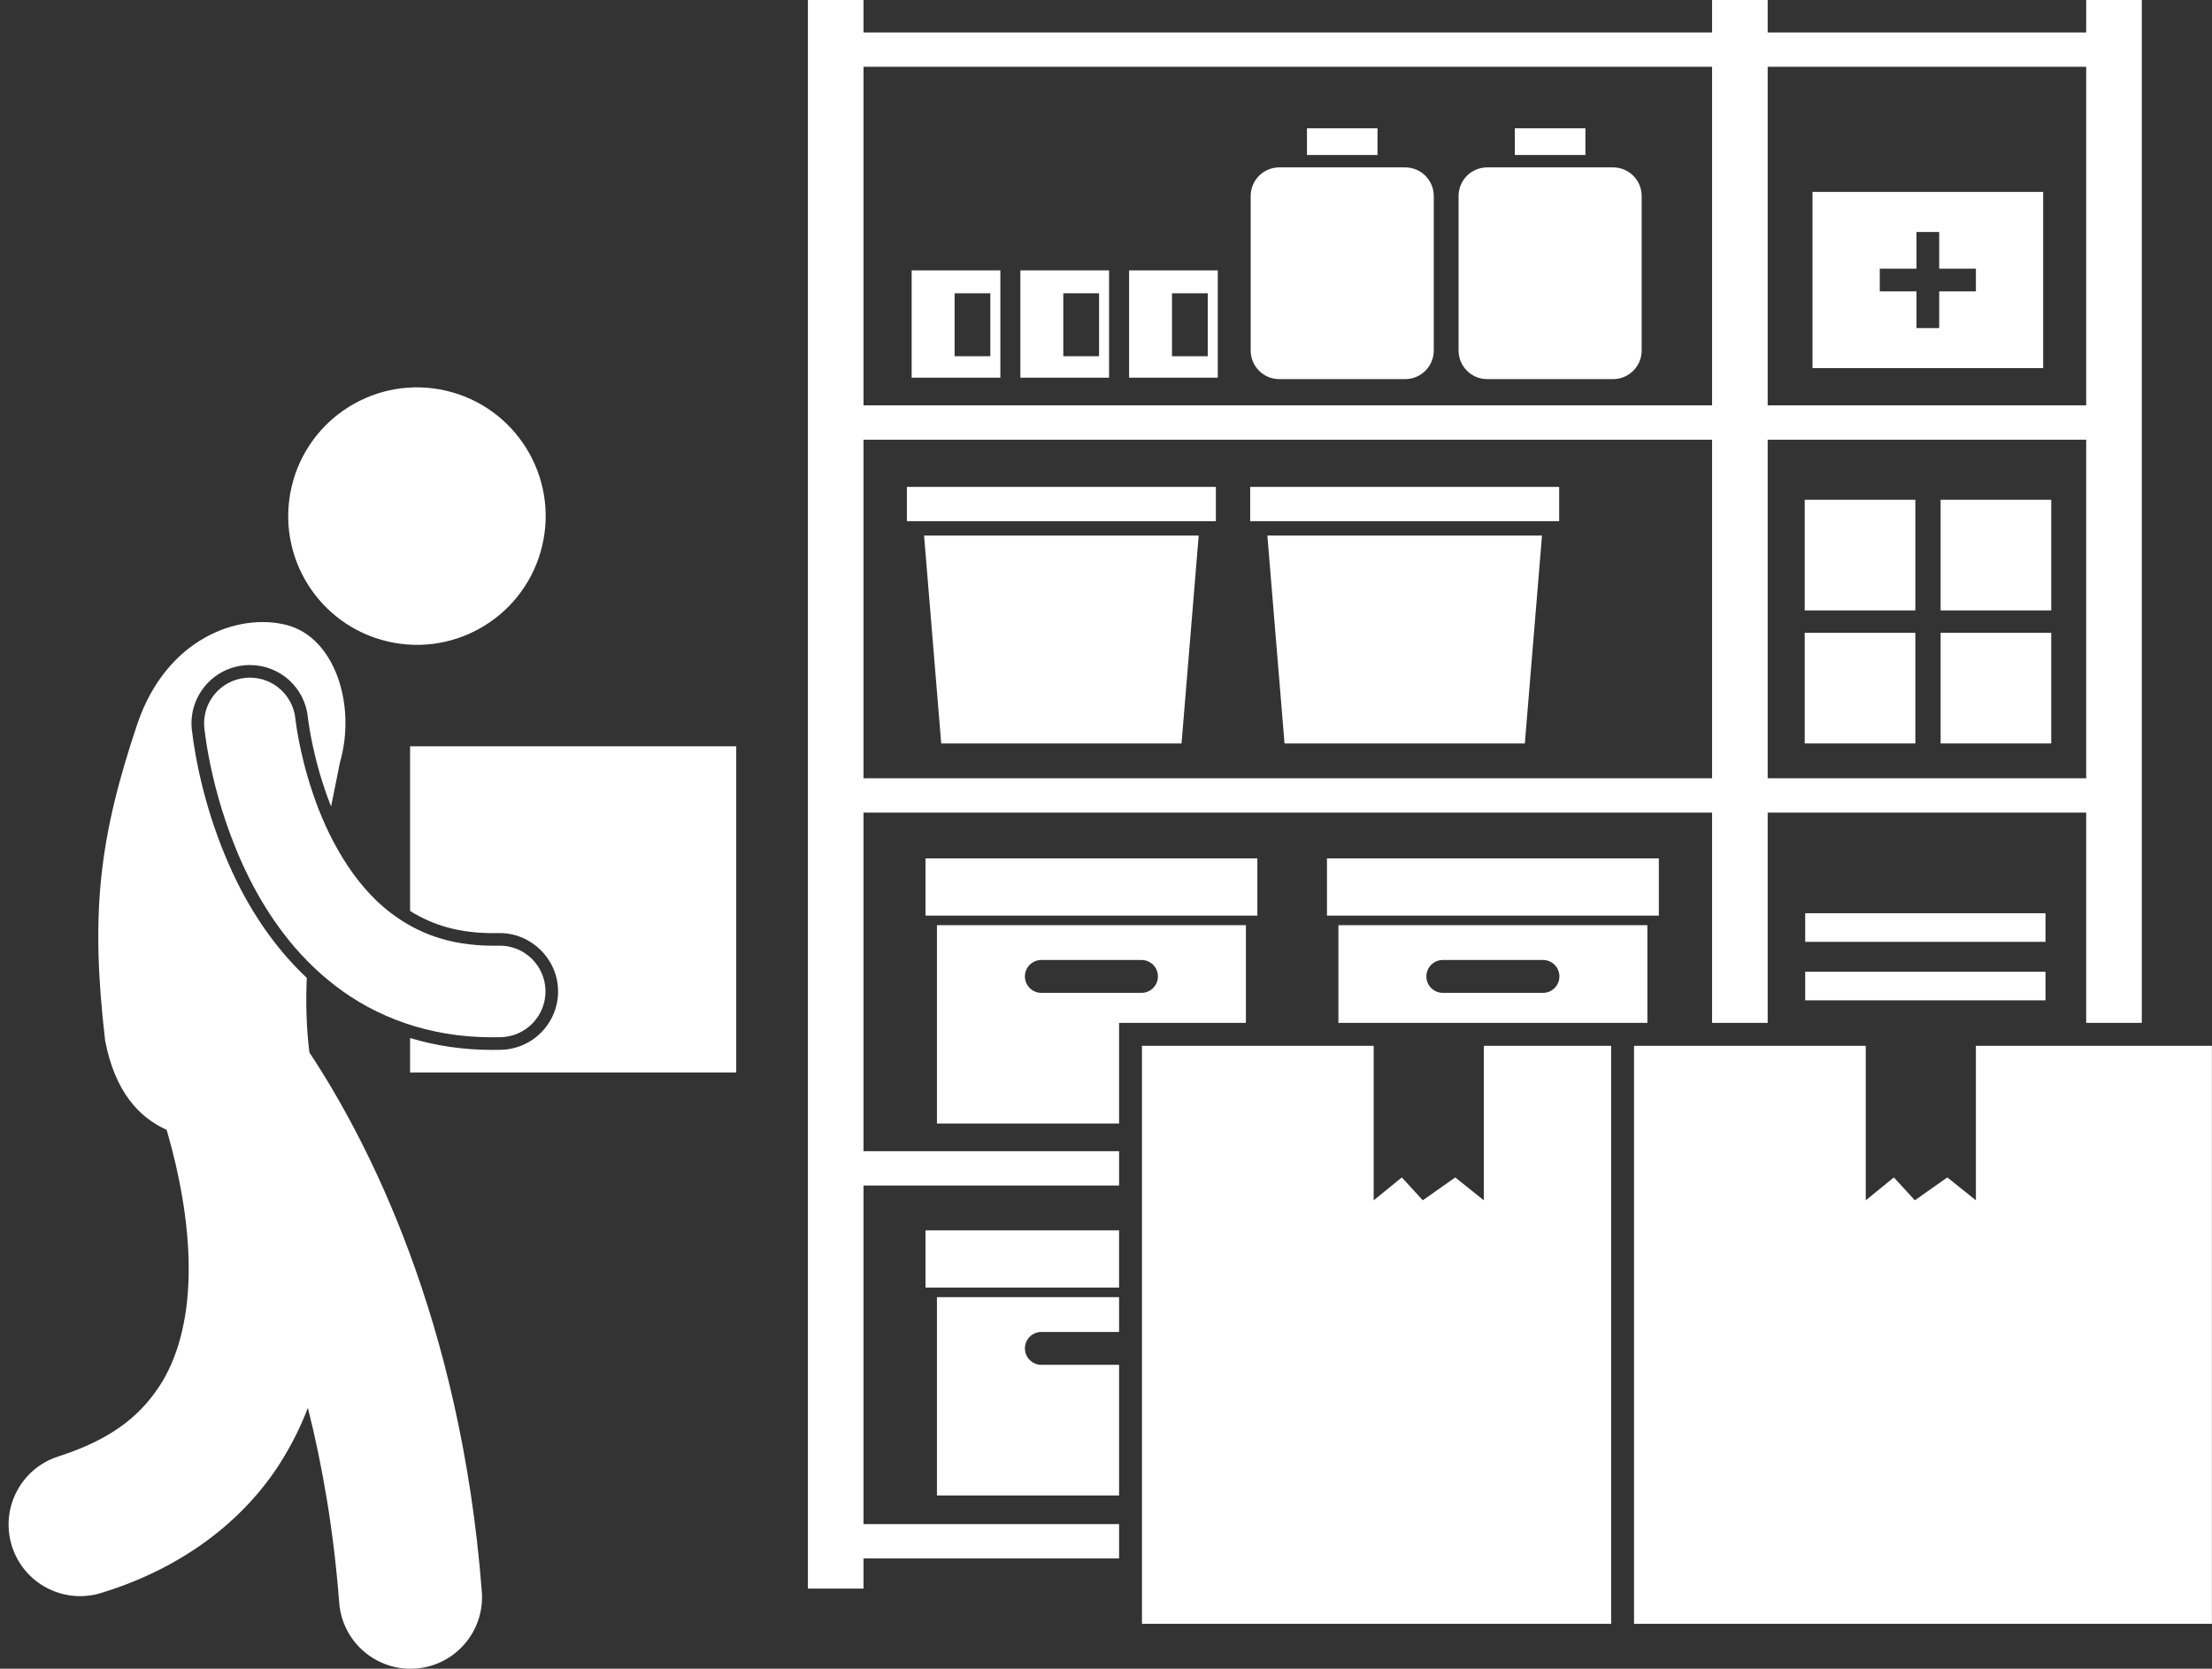 <?xml version="1.0" encoding="UTF-8" standalone="no"?><svg xmlns="http://www.w3.org/2000/svg" xmlns:xlink="http://www.w3.org/1999/xlink" fill="#ffffff" height="291.6" preserveAspectRatio="xMidYMid meet" version="1" viewBox="-1.5 0.0 386.6 291.6" width="386.6" zoomAndPan="magnify"><rect x="-1.5" y="0.0" width="386.6" height="291.6" fill="#333333" stroke="none"/><g id="change1_1"><path d="M85.615,163.053l0.228-0.002c5.499,0,10.072,4.475,10.193,9.977c0.119,5.625-4.358,10.299-9.978,10.42 c-0.456,0.01-0.93,0.016-1.421,0.016h-0.173c-4.98,0-9.778-0.709-14.293-2.075v6.027h57v-57h-57v28.767 c4.213,2.64,8.773,3.855,14.477,3.882C84.94,163.065,85.264,163.061,85.615,163.053z" fill="inherit"/><path d="M139.7,0v277.6h9.719v-5.266h44.668v-6h-44.668v-59.167h44.668v-6h-44.668V142h148.307v36.748h1.361h4h4.358V142h55.668 v36.748h9.719V0h-9.719v5.666h-55.668V0h-9.719v5.666H149.418V0H139.7z M149.418,136V76.833h148.307V136H149.418z M307.444,136 V76.833h55.668V136H307.444z M363.112,11.666v59.167h-55.668V11.666H363.112z M297.725,11.666v59.167H149.418V11.666H297.725z" fill="inherit"/><path d="M230.42 150H288.42V160H230.42z" fill="inherit"/><path d="M232.42,161.667v17.081h47.666h4h2.334v-17.081H232.42z M268.17,173.5h-17.5c-1.588,0-2.875-1.287-2.875-2.875 s1.287-2.875,2.875-2.875h17.5c1.588,0,2.875,1.287,2.875,2.875S269.758,173.5,268.17,173.5z" fill="inherit"/><path d="M160.252 150H218.252V160H160.252z" fill="inherit"/><path d="M162.252,161.667v34.666h31.834V182.75v-4.002h4h18.166v-17.081H162.252z M198.002,173.5h-17.5 c-1.588,0-2.875-1.287-2.875-2.875s1.287-2.875,2.875-2.875h17.5c1.588,0,2.875,1.287,2.875,2.875S199.59,173.5,198.002,173.5z" fill="inherit"/><path d="M160.252 215H194.086V225H160.252z" fill="inherit"/><path d="M162.252,261.333h31.834V238.5h-13.584c-1.588,0-2.875-1.287-2.875-2.875s1.287-2.875,2.875-2.875h13.584v-6.083h-31.834 V261.333z" fill="inherit"/><path d="M355.594,64.333V33.537H315.28v30.796H355.594z M327.037,46.95h6.414v-6.415h3.971v6.415h6.414v3.971h-6.414v6.414h-3.971 v-6.414h-6.414V46.95z" fill="inherit"/><path d="M163.002 129.916L205.002 129.916 208.002 93.584 160.002 93.584z" fill="inherit"/><path d="M157.002 85.083H211.002V91.083H157.002z" fill="inherit"/><path d="M223.002 129.916L265.002 129.916 268.002 93.584 220.002 93.584z" fill="inherit"/><path d="M217.002 85.083H271.002V91.083H217.002z" fill="inherit"/><path d="M313.919 110.583H333.252V129.916H313.919z" fill="inherit"/><path d="M337.669 110.583H357.002V129.916H337.669z" fill="inherit"/><path d="M313.919 87.333H333.252V106.666H313.919z" fill="inherit"/><path d="M337.669 87.333H357.002V106.666H337.669z" fill="inherit"/><path d="M314.002 169.806H356.002V174.806H314.002z" fill="inherit"/><path d="M314.002 159.584H356.002V164.584H314.002z" fill="inherit"/><path d="M280.086 182.75L257.836 182.75 257.836 209.75 252.836 205.75 247.169 209.75 243.502 205.75 238.586 209.75 238.586 182.75 198.086 182.75 198.086 283.75 280.086 283.75z" fill="inherit"/><path d="M343.836 182.75L343.836 209.75 338.836 205.75 333.169 209.75 329.502 205.75 324.586 209.75 324.586 182.75 299.086 182.75 284.086 182.75 284.086 283.75 299.086 283.75 385.086 283.75 385.086 182.75z" fill="inherit"/><circle cx="71.373" cy="90.184" fill="inherit" r="22.495" transform="rotate(-76.891 71.374 90.187)"/><path d="M16.231,278.347c14.878-4.553,25.801-13.419,32.049-24.018c1.621-2.718,2.949-5.501,4.029-8.313 c2.518,10.004,4.5,21.352,5.476,34.047c0.505,6.558,5.981,11.543,12.448,11.543c0.322,0,0.646-0.013,0.974-0.038 c6.883-0.53,12.034-6.54,11.504-13.423c-3.658-47.531-20.016-78.96-30.139-94.233c-0.528-4.224-0.641-8.611-0.457-13.038 c-4.707-4.421-8.754-9.927-12.039-16.457c-5.77-11.57-7.535-22.561-8.027-26.752l-0.02-0.159l-0.004-0.04l-0.008-0.06 c-0.265-2.711,0.543-5.364,2.271-7.469c1.73-2.104,4.176-3.409,6.888-3.674c0.336-0.032,0.672-0.048,1.003-0.048 c5.268,0,9.628,3.958,10.141,9.207l0.012,0.112c0.015,0.129,0.043,0.342,0.082,0.628c0.08,0.567,0.221,1.49,0.445,2.659 c0.408,2.134,1.156,5.446,2.411,9.129c0.294,0.877,0.661,1.888,1.095,2.977c0.551-2.728,1.088-5.331,1.56-7.744 c2.869-9.949-0.885-21.861-9.42-23.99c-8.537-2.127-20.912,2.508-25.947,17.15c-6.805,20.172-8.268,33.305-5.682,55.52 c1.725,8.874,5.853,13.354,10.744,15.573c0.061,0.208,0.122,0.412,0.183,0.624c1.91,6.616,3.691,15.343,3.674,23.65 c0.011,7.516-1.426,14.44-4.645,19.773c-3.28,5.31-8.096,9.791-18.059,13c-6.59,2.061-10.261,9.071-8.201,15.661 C2.631,276.735,9.641,280.406,16.231,278.347z" fill="inherit"/><path d="M50.7,129.238c-0.229-1.192-0.375-2.142-0.463-2.77c-0.043-0.314-0.073-0.546-0.09-0.688 c-0.016-0.141-0.016-0.143-0.016-0.143c-0.429-4.397-4.341-7.613-8.739-7.185c-4.397,0.429-7.613,4.341-7.185,8.738 c0.084,0.543,1.229,12.988,7.834,26.237c3.326,6.61,8.092,13.502,15.119,18.875c6.959,5.358,16.248,8.96,27.303,8.96 c0.057,0,0.115,0,0.172-0.001c0.475,0,0.932-0.006,1.373-0.016c4.419-0.096,7.922-3.755,7.826-8.172 c-0.098-4.416-3.755-7.921-8.172-7.824c-0.367,0.008-0.709,0.012-1.027,0.012c-7.817-0.038-13.249-2.281-17.771-5.68 c-6.732-5.072-11.189-13.518-13.676-20.922C51.936,134.984,51.155,131.625,50.7,129.238z" fill="inherit"/><path d="M173.336,66V47.25h-15.5V66H173.336z M165.336,51.25h6.25v11h-6.25V51.25z" fill="inherit"/><path d="M192.336,47.25h-15.5V66h15.5V47.25z M190.586,62.25h-6.25v-11h6.25V62.25z" fill="inherit"/><path d="M211.336,47.25h-15.5V66h15.5V47.25z M209.586,62.25h-6.25v-11h6.25V62.25z" fill="inherit"/><path d="M222.086,66.25h22c2.762,0,5-2.238,5-5v-27c0-2.762-2.238-5-5-5h-22c-2.762,0-5,2.238-5,5v27 C217.086,64.012,219.325,66.25,222.086,66.25z" fill="inherit"/><path d="M226.92 22.417H239.253V27.084H226.92z" fill="inherit"/><path d="M258.42,66.25h22c2.761,0,5-2.238,5-5v-27c0-2.762-2.239-5-5-5h-22c-2.762,0-5,2.238-5,5v27 C253.42,64.012,255.659,66.25,258.42,66.25z" fill="inherit"/><path d="M263.253 22.417H275.586V27.084H263.253z" fill="inherit"/></g></svg>
